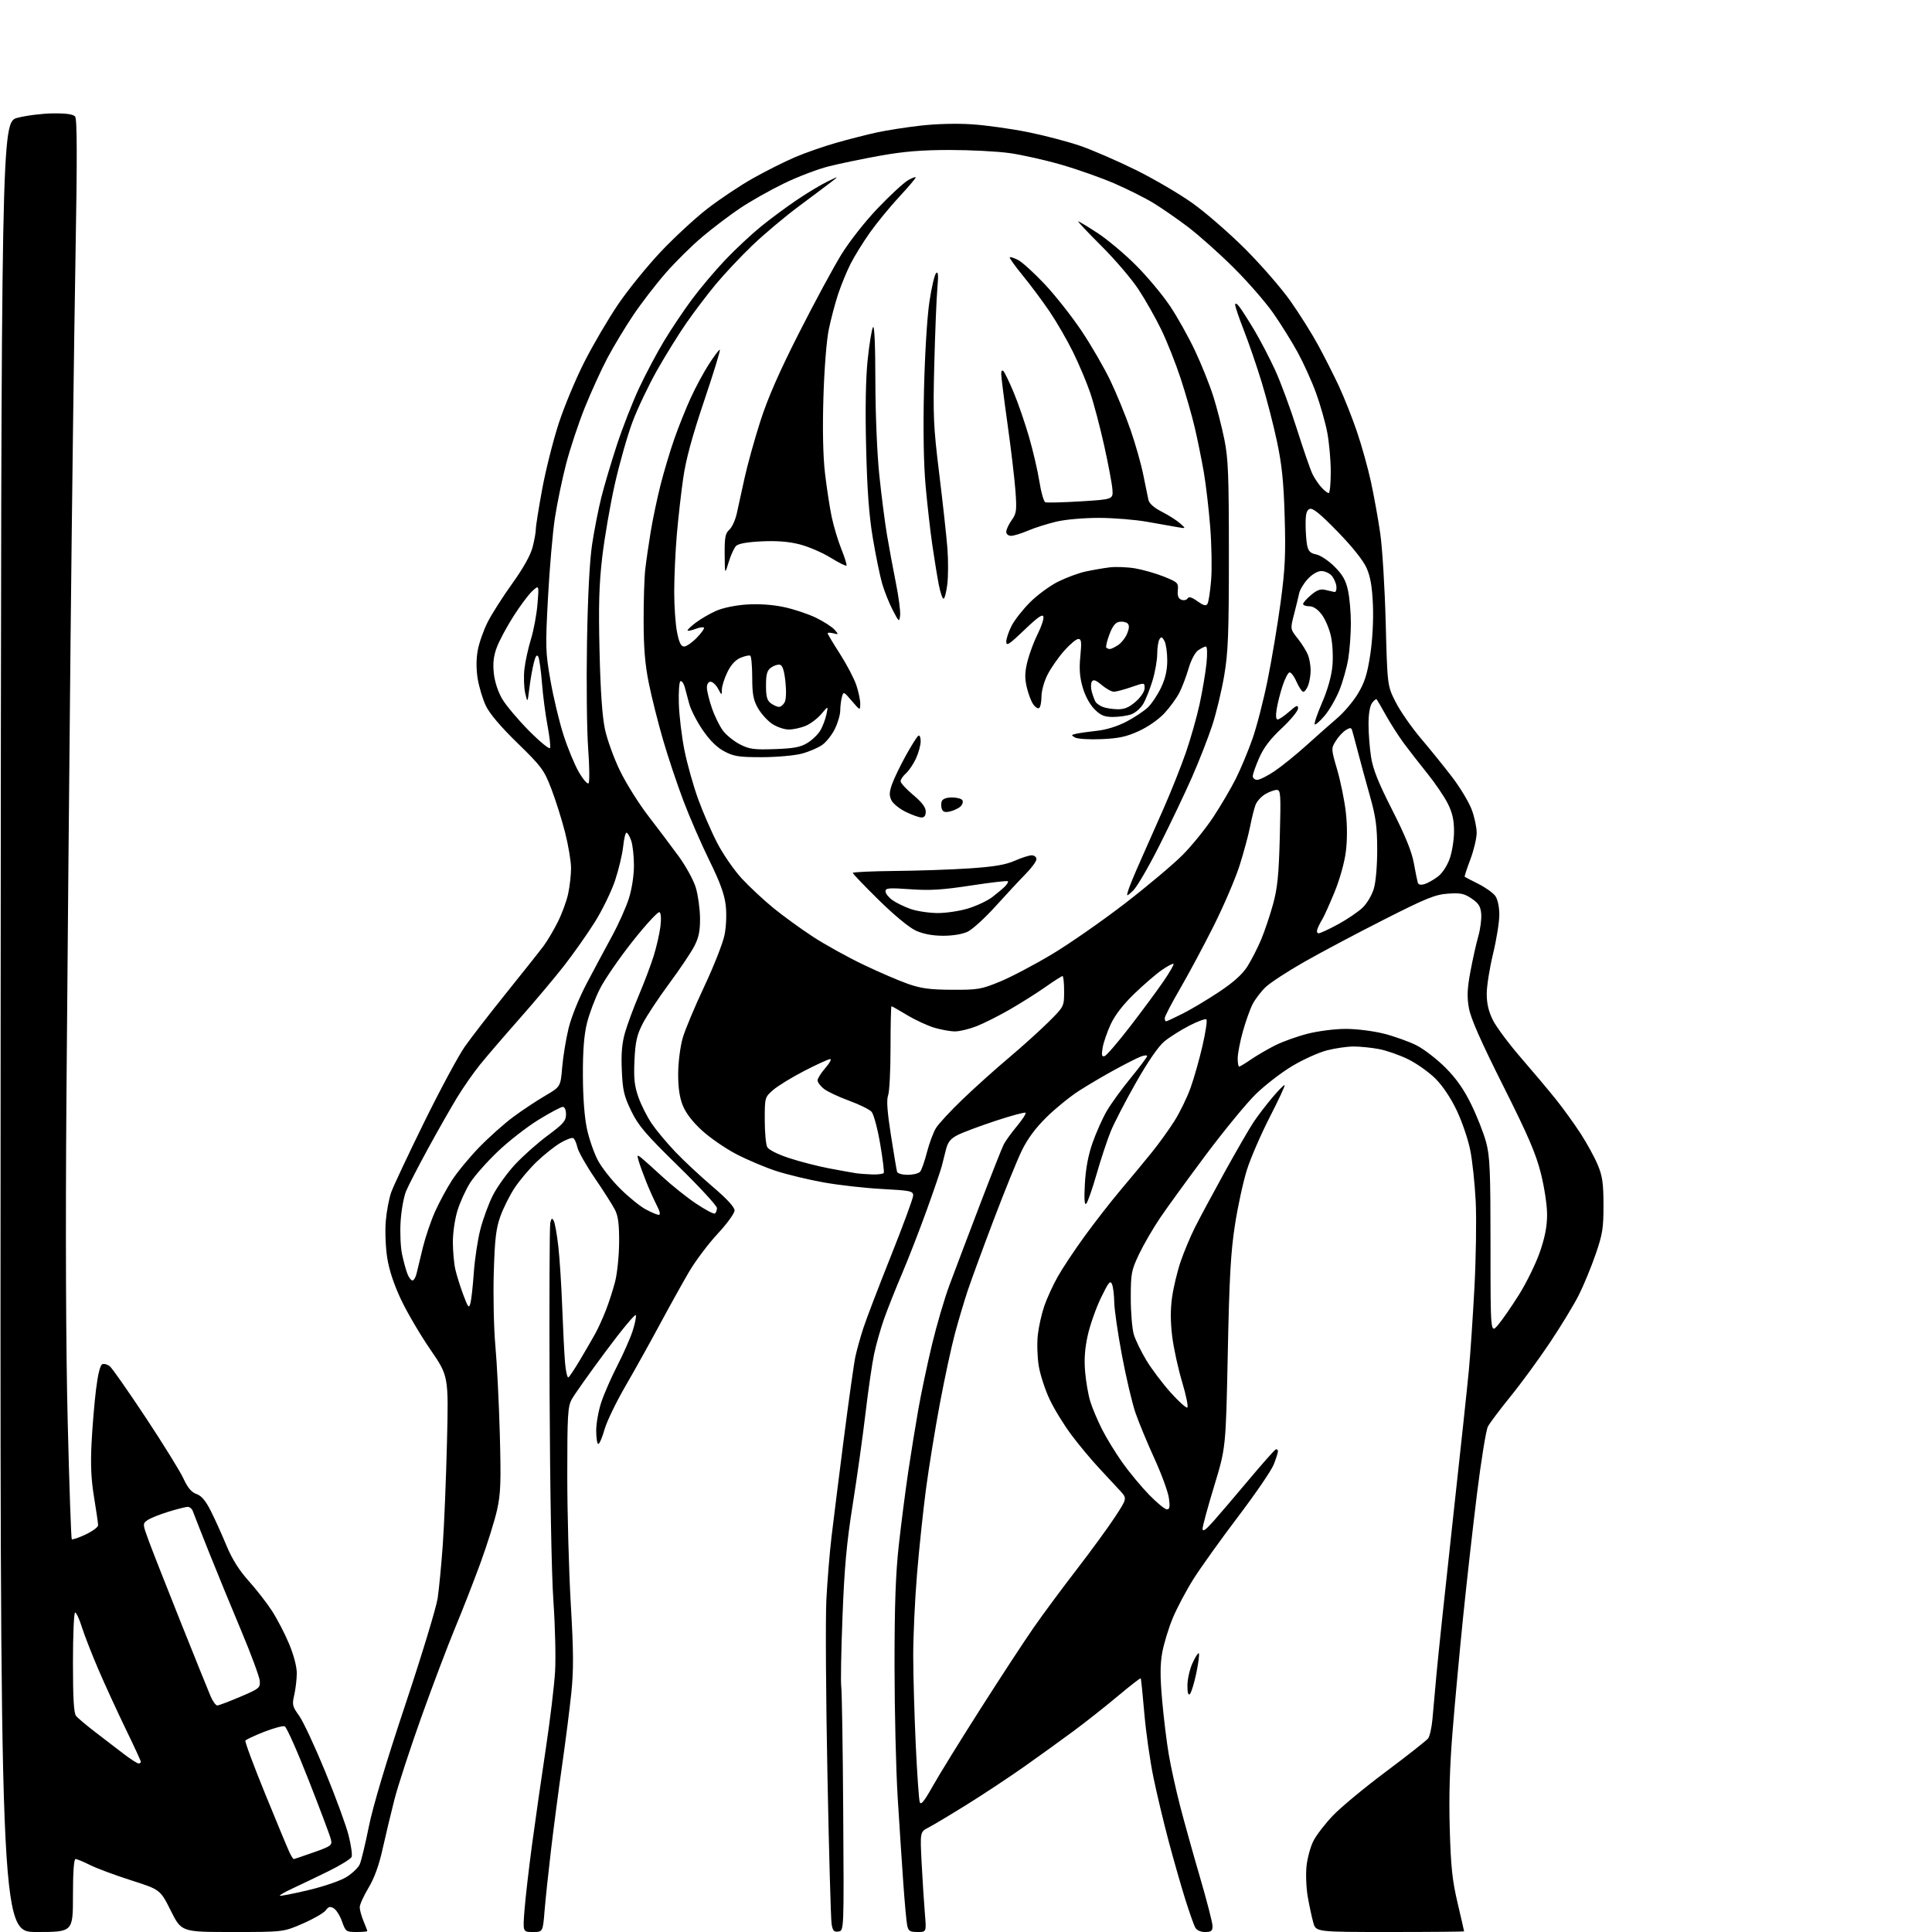 <?xml version="1.0" encoding="UTF-8" standalone="no"?>
<svg 
  version="1.1" 
  xmlns="http://www.w3.org/2000/svg" 
  xmlns:xlink="http://www.w3.org/1999/xlink" 
  xmlns:svg="http://www.w3.org/2000/svg"
  xmlns:rdf="http://www.w3.org/1999/02/22-rdf-syntax-ns#"
  xmlns:cc="http://creativecommons.org/ns#"
  xmlns:dc="http://purl.org/dc/elements/1.1/"
  viewBox="0 0 768 768"
  width="768"
  height="768"
>
<style>svg {background-color: white; }</style>"
<path stroke="none" fill="black" fill-rule="evenodd" d="M14.50,768.00C-0.00,768.00 -0.00,768.00 0.25,408.25C0.50,48.50 0.50,48.50 7.00,46.82C10.58,45.89 16.93,45.11 21.13,45.07C26.33,45.02 29.11,45.42 29.86,46.33C30.67,47.30 30.71,62.63 30.00,102.58C29.47,132.79 28.59,201.38 28.04,255.00C27.50,308.62 26.76,390.07 26.41,436.00C26.01,489.14 26.19,536.20 26.92,565.45C27.54,590.72 28.27,611.60 28.53,611.86C28.79,612.13 31.25,611.29 34.00,610.00C36.75,608.71 39.00,607.06 39.00,606.32C39.00,605.58 38.28,600.60 37.40,595.24C36.23,588.18 35.96,582.27 36.39,573.77C36.71,567.32 37.51,557.71 38.16,552.42C38.93,546.20 39.82,542.62 40.69,542.29C41.42,542.01 42.77,542.39 43.68,543.14C44.59,543.89 51.00,553.05 57.92,563.50C64.84,573.95 71.58,584.84 72.90,587.70C74.61,591.42 76.10,593.19 78.10,593.89C80.10,594.58 81.74,596.54 83.83,600.68C85.44,603.88 88.23,610.04 90.02,614.38C92.25,619.75 95.04,624.19 98.80,628.38C101.82,631.74 106.00,637.10 108.07,640.28C110.14,643.46 113.22,649.39 114.92,653.46C116.78,657.92 117.99,662.58 117.98,665.18C117.96,667.56 117.51,671.41 116.97,673.75C116.07,677.64 116.23,678.34 118.88,681.99C120.47,684.18 125.15,694.19 129.28,704.24C133.41,714.28 137.59,725.68 138.57,729.57C139.55,733.46 140.09,737.31 139.78,738.13C139.47,738.94 135.23,741.56 130.36,743.94C125.49,746.32 119.11,749.38 116.19,750.73C113.26,752.09 111.04,753.37 111.24,753.58C111.45,753.78 116.54,752.79 122.56,751.36C128.73,749.90 135.32,747.64 137.69,746.17C139.99,744.74 142.37,742.48 142.98,741.15C143.59,739.81 145.22,733.05 146.62,726.11C148.22,718.13 153.52,700.40 161.06,677.81C167.61,658.18 173.42,639.06 173.98,635.31C174.53,631.56 175.45,621.98 176.02,614.00C176.58,606.02 177.33,587.69 177.68,573.26C178.32,547.01 178.32,547.01 171.09,536.49C167.11,530.70 161.88,521.80 159.47,516.71C156.59,510.62 154.69,504.90 153.92,499.98C153.28,495.87 153.02,489.33 153.35,485.46C153.67,481.59 154.64,476.43 155.50,473.99C156.36,471.55 162.28,458.97 168.64,446.03C175.01,433.09 182.28,419.57 184.80,416.00C187.31,412.43 194.80,402.75 201.44,394.50C208.07,386.25 214.68,377.93 216.11,376.00C217.55,374.07 220.08,369.80 221.73,366.50C223.39,363.20 225.26,358.12 225.87,355.20C226.49,352.29 227.00,347.73 227.00,345.08C227.00,342.43 225.93,336.04 224.62,330.88C223.30,325.72 220.83,317.89 219.13,313.48C216.26,306.04 215.27,304.71 205.70,295.38C198.94,288.79 194.58,283.64 193.10,280.49C191.86,277.84 190.41,273.01 189.88,269.75C189.27,265.93 189.28,261.94 189.92,258.48C190.46,255.53 192.23,250.51 193.85,247.31C195.46,244.12 199.85,237.23 203.60,232.01C207.96,225.94 210.89,220.72 211.71,217.54C212.42,214.80 213.00,211.57 213.00,210.35C213.00,209.13 214.14,201.97 215.53,194.43C216.92,186.89 219.88,175.15 222.09,168.34C224.31,161.53 228.96,150.39 232.44,143.59C235.91,136.78 241.94,126.54 245.82,120.83C249.71,115.11 257.29,105.78 262.66,100.08C268.04,94.39 276.41,86.65 281.27,82.90C286.14,79.14 294.23,73.74 299.27,70.90C304.30,68.07 311.81,64.29 315.97,62.51C320.12,60.74 327.57,58.14 332.51,56.74C337.46,55.34 344.65,53.50 348.50,52.66C352.35,51.82 360.20,50.59 365.95,49.94C372.20,49.22 380.45,49.01 386.45,49.42C391.98,49.79 401.95,51.18 408.60,52.52C415.26,53.86 424.71,56.34 429.60,58.04C434.50,59.75 444.35,64.03 451.50,67.56C458.65,71.09 468.77,77.02 474.00,80.74C479.23,84.46 488.68,92.67 495.01,99.00C501.34,105.33 509.44,114.65 513.01,119.73C516.58,124.80 521.53,132.67 524.00,137.23C526.48,141.78 530.20,149.13 532.27,153.57C534.33,158.01 537.55,166.12 539.41,171.59C541.27,177.06 543.77,186.03 544.97,191.52C546.16,197.01 547.83,206.22 548.66,212.00C549.50,217.78 550.48,233.77 550.84,247.55C551.50,272.61 551.50,272.61 554.81,279.12C556.62,282.70 561.15,289.20 564.86,293.57C568.57,297.93 574.17,304.88 577.32,309.00C580.46,313.12 583.92,318.88 585.01,321.79C586.11,324.70 587.00,328.85 587.00,331.01C587.00,333.18 585.87,337.96 584.49,341.63C583.10,345.30 582.09,348.41 582.24,348.53C582.38,348.66 584.83,349.93 587.68,351.36C590.53,352.79 593.57,354.97 594.43,356.20C595.37,357.54 596.00,360.54 596.00,363.66C596.00,366.53 594.88,373.51 593.50,379.19C592.13,384.86 591.00,392.00 591.00,395.05C591.00,398.96 591.73,402.07 593.47,405.55C594.83,408.27 599.85,415.00 604.62,420.50C609.39,426.00 615.67,433.47 618.57,437.10C621.47,440.73 625.89,446.86 628.39,450.72C630.88,454.58 633.93,460.15 635.16,463.12C636.99,467.52 637.40,470.42 637.41,479.00C637.43,488.22 637.04,490.62 634.25,498.71C632.50,503.78 629.49,511.04 627.57,514.86C625.65,518.67 620.48,527.18 616.07,533.77C611.67,540.35 604.64,549.96 600.44,555.12C596.25,560.28 592.20,565.67 591.46,567.09C590.72,568.52 588.75,580.67 587.09,594.09C585.43,607.52 582.96,629.52 581.59,643.00C580.22,656.48 578.35,676.73 577.44,688.00C576.28,702.20 575.93,714.19 576.30,727.00C576.73,742.09 577.31,747.53 579.42,756.48C580.84,762.52 582.00,767.58 582.00,767.73C582.00,767.88 568.75,768.00 552.55,768.00C523.09,768.00 523.09,768.00 522.05,764.25C521.47,762.19 520.49,757.62 519.87,754.11C519.25,750.59 519.02,745.07 519.36,741.84C519.70,738.62 520.93,734.09 522.11,731.78C523.29,729.48 526.78,724.93 529.88,721.69C532.97,718.44 542.48,710.57 551.00,704.20C559.52,697.83 567.03,691.91 567.69,691.06C568.34,690.20 569.11,686.80 569.41,683.50C569.71,680.20 570.43,672.10 571.03,665.50C571.62,658.90 574.53,631.45 577.49,604.50C580.46,577.55 583.35,550.55 583.91,544.50C584.48,538.45 585.46,523.83 586.10,512.00C586.73,500.18 586.96,484.73 586.62,477.67C586.27,470.61 585.29,461.39 584.44,457.17C583.60,452.95 581.20,445.90 579.11,441.49C576.76,436.52 573.54,431.70 570.63,428.79C568.05,426.21 563.14,422.73 559.72,421.05C556.30,419.38 551.08,417.56 548.11,417.01C545.15,416.45 540.63,416.00 538.07,416.00C535.51,416.00 530.74,416.69 527.46,417.54C524.18,418.38 517.96,421.19 513.63,423.79C509.30,426.38 502.78,431.43 499.13,435.00C495.48,438.58 486.61,449.38 479.41,459.00C472.22,468.63 464.01,479.91 461.19,484.08C458.36,488.26 454.58,494.78 452.77,498.58C449.72,505.03 449.50,506.21 449.50,516.00C449.50,521.77 450.05,528.32 450.73,530.54C451.41,532.76 453.66,537.38 455.73,540.80C457.80,544.22 462.12,549.94 465.32,553.52C468.53,557.10 471.52,559.80 471.98,559.52C472.43,559.23 471.50,554.67 469.92,549.38C468.33,544.09 466.55,535.95 465.97,531.29C465.26,525.50 465.24,520.53 465.92,515.65C466.48,511.72 468.01,505.35 469.32,501.50C470.64,497.65 473.18,491.57 474.97,488.00C476.76,484.43 482.08,474.52 486.78,466.00C491.49,457.48 496.69,448.48 498.35,446.00C500.01,443.52 503.37,439.13 505.82,436.23C508.28,433.32 510.46,431.13 510.68,431.34C510.89,431.56 508.22,437.31 504.72,444.12C501.23,450.93 497.16,460.32 495.68,465.00C494.20,469.68 492.04,479.57 490.90,487.00C489.23,497.85 488.67,507.87 488.06,538.00C487.29,575.50 487.29,575.50 482.65,590.74C480.09,599.12 478.02,606.77 478.04,607.74C478.07,608.99 479.25,608.20 482.11,605.00C484.33,602.52 490.67,595.10 496.20,588.50C501.73,581.90 506.65,576.35 507.13,576.17C507.61,575.98 508.00,576.31 508.00,576.90C508.00,577.48 507.24,579.88 506.30,582.23C505.37,584.58 498.97,593.92 492.08,603.00C485.20,612.08 477.23,623.22 474.37,627.76C471.51,632.31 467.82,639.28 466.17,643.26C464.52,647.24 462.65,653.38 462.01,656.90C461.15,661.68 461.14,666.49 461.97,675.90C462.58,682.83 463.76,692.51 464.60,697.41C465.43,702.31 467.43,711.39 469.03,717.60C470.63,723.81 474.20,736.63 476.97,746.09C479.74,755.55 482.00,764.35 482.00,765.64C482.00,767.59 481.48,768.00 479.04,768.00C477.17,768.00 475.70,767.31 475.08,766.15C474.53,765.13 472.76,760.06 471.13,754.90C469.51,749.73 466.56,739.42 464.58,732.00C462.60,724.58 459.86,713.10 458.50,706.50C457.14,699.90 455.51,688.42 454.88,681.00C454.25,673.58 453.61,667.35 453.45,667.16C453.29,666.98 449.19,670.16 444.33,674.24C439.47,678.31 431.59,684.54 426.82,688.07C422.04,691.61 413.27,697.94 407.32,702.14C401.37,706.34 391.10,713.14 384.50,717.25C377.90,721.36 370.97,725.50 369.11,726.46C365.72,728.20 365.72,728.20 366.38,740.85C366.75,747.81 367.32,756.76 367.66,760.75C368.28,768.00 368.28,768.00 364.72,768.00C361.64,768.00 361.08,767.63 360.60,765.25C360.30,763.74 359.61,756.20 359.07,748.50C358.52,740.80 357.52,725.50 356.84,714.50C356.16,703.50 355.60,679.88 355.59,662.00C355.59,637.85 356.03,625.52 357.31,614.00C358.26,605.48 359.94,592.42 361.04,585.00C362.15,577.58 363.97,566.33 365.09,560.00C366.21,553.67 368.64,542.20 370.48,534.50C372.33,526.80 375.43,516.23 377.37,511.00C379.31,505.77 384.70,491.54 389.34,479.38C393.99,467.21 398.34,456.18 399.02,454.88C399.69,453.57 402.03,450.34 404.23,447.69C406.42,445.05 407.97,442.64 407.67,442.34C407.37,442.04 402.04,443.48 395.81,445.53C389.59,447.59 382.83,450.11 380.79,451.14C377.95,452.56 376.85,453.88 376.09,456.75C375.55,458.81 374.80,461.79 374.42,463.37C374.04,464.95 371.35,472.82 368.45,480.87C365.55,488.92 361.07,500.45 358.49,506.50C355.91,512.55 352.70,520.65 351.35,524.50C350.01,528.35 348.26,534.51 347.48,538.20C346.69,541.88 345.16,552.46 344.06,561.71C342.97,570.95 340.68,587.29 338.98,598.01C336.56,613.23 335.66,622.98 334.91,642.50C334.37,656.25 334.15,668.85 334.41,670.50C334.67,672.15 335.03,694.65 335.19,720.50C335.50,767.50 335.50,767.50 333.31,767.81C331.51,768.07 331.01,767.52 330.57,764.81C330.27,762.99 329.52,736.30 328.92,705.50C328.31,674.70 328.12,643.42 328.49,636.00C328.87,628.58 329.79,617.33 330.53,611.00C331.28,604.67 333.50,586.97 335.46,571.66C337.43,556.34 339.49,541.72 340.05,539.16C340.61,536.60 342.01,531.58 343.17,528.00C344.33,524.42 349.27,511.52 354.14,499.32C359.01,487.12 363.00,476.28 363.00,475.22C363.00,473.47 361.93,473.25 350.62,472.64C343.82,472.28 333.33,471.10 327.32,470.01C321.32,468.93 312.84,466.89 308.49,465.47C304.14,464.05 297.01,461.03 292.65,458.76C288.28,456.48 282.10,452.21 278.92,449.27C275.09,445.72 272.52,442.31 271.32,439.20C270.08,435.98 269.53,431.97 269.59,426.50C269.63,422.02 270.44,415.86 271.42,412.50C272.39,409.20 276.26,399.98 280.02,392.00C283.78,384.02 287.37,374.87 288.01,371.67C288.70,368.22 288.89,363.38 288.48,359.83C287.98,355.50 286.19,350.60 282.03,342.15C278.87,335.73 274.23,325.08 271.73,318.49C269.22,311.89 265.56,300.95 263.59,294.16C261.61,287.38 259.07,277.27 257.94,271.70C256.42,264.26 255.87,257.70 255.85,246.93C255.83,238.87 256.12,229.63 256.49,226.39C256.86,223.15 257.83,216.45 258.64,211.50C259.45,206.55 261.21,198.16 262.55,192.86C263.89,187.55 266.38,179.23 268.09,174.36C269.80,169.49 272.75,162.13 274.65,158.01C276.54,153.89 279.76,147.93 281.80,144.77C283.83,141.60 285.79,139.01 286.14,139.01C286.49,139.00 283.70,148.11 279.94,159.25C275.16,173.42 272.65,182.65 271.60,190.00C270.76,195.78 269.62,205.90 269.05,212.50C268.48,219.10 268.02,229.26 268.01,235.08C268.00,240.90 268.51,248.22 269.14,251.33C269.97,255.50 270.72,257.00 271.94,257.00C272.86,257.00 275.13,255.43 276.99,253.51C278.84,251.60 280.12,249.79 279.82,249.49C279.52,249.19 278.03,249.42 276.50,250.00C274.97,250.58 273.55,250.88 273.33,250.67C273.12,250.45 274.54,249.06 276.49,247.58C278.44,246.09 282.11,243.95 284.64,242.83C287.37,241.63 292.37,240.59 296.88,240.30C301.74,239.99 307.10,240.36 311.67,241.33C315.61,242.17 321.34,244.08 324.40,245.58C327.47,247.08 330.76,249.21 331.74,250.31C333.44,252.25 333.43,252.30 331.25,251.75C330.01,251.44 329.00,251.44 329.00,251.74C329.00,252.05 331.19,255.72 333.88,259.90C336.56,264.08 339.48,269.65 340.38,272.29C341.27,274.92 341.98,278.29 341.96,279.78C341.92,282.50 341.92,282.50 338.61,278.63C335.36,274.83 335.28,274.80 334.66,277.13C334.31,278.43 334.02,280.82 334.01,282.43C334.01,284.05 333.06,287.31 331.91,289.68C330.77,292.05 328.49,294.94 326.86,296.10C325.23,297.26 321.56,298.83 318.70,299.59C315.84,300.35 308.73,300.98 302.91,300.99C293.74,301.00 291.72,300.69 287.93,298.68C284.98,297.12 282.17,294.35 279.31,290.17C276.98,286.77 274.58,282.07 273.97,279.74C273.36,277.41 272.55,274.38 272.16,273.00C271.77,271.62 271.03,270.62 270.52,270.76C270.00,270.90 269.70,274.93 269.85,279.76C270.00,284.57 271.01,292.89 272.08,298.26C273.16,303.62 275.59,312.31 277.49,317.55C279.39,322.80 282.84,330.74 285.16,335.19C287.48,339.65 291.85,345.97 294.88,349.24C297.92,352.52 303.57,357.79 307.45,360.96C311.33,364.13 318.43,369.28 323.23,372.41C328.03,375.54 337.03,380.52 343.23,383.48C349.43,386.45 357.43,389.89 361.00,391.13C366.17,392.94 369.75,393.41 378.50,393.45C388.71,393.50 390.07,393.26 397.50,390.21C401.90,388.40 411.22,383.49 418.20,379.31C425.19,375.12 438.24,366.03 447.20,359.12C456.17,352.20 466.49,343.52 470.15,339.82C473.82,336.12 479.28,329.36 482.30,324.80C485.31,320.23 489.35,313.35 491.28,309.50C493.20,305.65 496.16,298.57 497.85,293.76C499.55,288.95 502.29,278.34 503.93,270.17C505.58,262.00 507.89,248.16 509.07,239.41C510.84,226.24 511.12,220.40 510.68,205.50C510.28,191.56 509.58,184.79 507.62,175.50C506.22,168.90 503.47,158.24 501.50,151.82C499.53,145.39 496.36,136.17 494.46,131.33C492.56,126.48 491.00,121.89 491.00,121.12C491.00,120.30 491.74,120.71 492.80,122.12C493.79,123.43 496.47,127.65 498.76,131.50C501.04,135.35 504.70,142.37 506.88,147.11C509.06,151.84 512.97,162.42 515.56,170.61C518.15,178.80 520.93,186.85 521.75,188.50C522.57,190.15 524.16,192.51 525.29,193.75C526.42,194.99 527.72,196.00 528.17,196.00C528.63,196.00 529.00,192.21 529.00,187.59C529.00,182.96 528.36,175.87 527.59,171.84C526.81,167.80 524.80,160.74 523.12,156.14C521.44,151.54 518.18,144.34 515.89,140.14C513.60,135.94 509.22,128.90 506.15,124.50C503.08,120.10 495.92,111.89 490.23,106.25C484.54,100.61 476.42,93.38 472.19,90.18C467.96,86.98 461.80,82.72 458.50,80.71C455.20,78.69 448.23,75.20 443.00,72.93C437.77,70.67 428.25,67.31 421.84,65.46C415.43,63.61 406.20,61.54 401.34,60.86C396.48,60.17 385.75,59.62 377.50,59.62C366.37,59.63 359.28,60.21 350.00,61.87C343.12,63.10 333.90,65.01 329.50,66.11C325.10,67.20 317.00,70.30 311.50,72.98C306.00,75.66 298.18,80.08 294.13,82.81C290.08,85.53 283.37,90.61 279.23,94.10C275.08,97.58 268.50,104.09 264.60,108.56C260.69,113.03 254.89,120.57 251.71,125.31C248.52,130.06 243.93,137.67 241.51,142.22C239.09,146.77 235.03,155.68 232.48,162.00C229.94,168.32 226.57,178.46 225.01,184.52C223.44,190.58 221.44,200.25 220.56,206.02C219.69,211.78 218.46,225.95 217.84,237.50C216.78,257.27 216.83,259.20 218.82,270.50C219.97,277.10 222.28,286.77 223.95,292.00C225.61,297.23 228.37,303.91 230.07,306.86C231.78,309.81 233.53,311.84 233.96,311.36C234.40,310.89 234.33,304.65 233.80,297.50C233.28,290.35 233.07,271.45 233.34,255.50C233.66,236.75 234.38,222.89 235.39,216.28C236.24,210.66 237.88,202.33 239.02,197.78C240.15,193.23 242.93,183.88 245.18,177.00C247.43,170.12 251.42,159.90 254.05,154.27C256.69,148.64 261.16,140.19 264.00,135.50C266.84,130.80 271.81,123.38 275.05,119.01C278.29,114.64 284.22,107.62 288.22,103.40C292.22,99.18 298.65,93.17 302.50,90.04C306.35,86.91 312.88,82.08 317.00,79.32C321.12,76.55 326.52,73.31 329.00,72.13C333.50,69.96 333.50,69.96 330.57,72.23C328.96,73.48 323.11,77.87 317.57,81.99C312.03,86.11 303.73,93.08 299.13,97.49C294.53,101.89 287.96,108.88 284.54,113.00C281.12,117.12 275.83,124.10 272.78,128.50C269.73,132.90 264.50,141.34 261.16,147.25C257.82,153.17 253.43,162.39 251.42,167.75C249.41,173.11 246.25,184.25 244.39,192.50C242.54,200.75 240.29,213.80 239.39,221.50C238.13,232.36 237.89,240.77 238.33,259.00C238.71,274.96 239.41,284.91 240.50,290.00C241.39,294.12 244.09,301.55 246.51,306.50C248.92,311.45 253.95,319.47 257.69,324.33C261.44,329.19 266.86,336.39 269.74,340.33C272.63,344.28 275.71,349.90 276.59,352.83C277.47,355.76 278.22,361.16 278.27,364.83C278.33,369.92 277.81,372.56 276.06,376.00C274.80,378.48 270.27,385.23 266.00,391.00C261.73,396.77 256.97,403.98 255.43,407.00C253.15,411.49 252.56,414.15 252.21,421.50C251.88,428.71 252.19,431.63 253.79,436.17C254.89,439.29 257.27,444.01 259.09,446.67C260.90,449.33 265.11,454.37 268.44,457.87C271.77,461.38 278.44,467.59 283.25,471.69C288.95,476.54 292.00,479.85 292.00,481.17C292.00,482.31 289.00,486.44 285.25,490.47C281.54,494.46 276.42,501.28 273.88,505.61C271.34,509.95 266.11,519.35 262.27,526.50C258.43,533.65 252.29,544.67 248.62,551.00C244.94,557.33 241.20,565.09 240.30,568.25C239.41,571.41 238.30,574.00 237.84,574.00C237.38,574.00 237.00,571.61 237.00,568.69C237.00,565.78 237.93,560.63 239.07,557.27C240.20,553.90 243.06,547.40 245.41,542.83C247.76,538.25 250.47,532.14 251.42,529.25C252.38,526.36 252.98,523.45 252.76,522.79C252.54,522.13 247.13,528.64 240.73,537.26C234.33,545.87 228.29,554.40 227.30,556.21C225.69,559.15 225.50,562.40 225.50,586.50C225.50,601.35 226.13,624.31 226.89,637.52C228.01,656.69 228.05,663.87 227.10,673.02C226.45,679.34 224.82,692.15 223.48,701.50C222.14,710.85 220.16,725.92 219.08,735.00C218.01,744.08 216.82,755.21 216.46,759.75C215.79,768.00 215.79,768.00 211.81,768.00C207.82,768.00 207.82,768.00 208.50,759.25C208.87,754.44 210.24,742.62 211.53,733.00C212.83,723.38 215.28,706.27 216.98,695.00C218.68,683.73 220.33,670.00 220.65,664.50C220.98,659.00 220.68,646.40 219.99,636.50C219.24,625.71 218.63,592.45 218.47,553.50C218.33,517.75 218.45,487.43 218.74,486.12C219.17,484.24 219.45,484.06 220.11,485.24C220.57,486.06 221.39,490.64 221.94,495.43C222.48,500.22 223.18,511.19 223.50,519.82C223.82,528.44 224.32,538.32 224.62,541.76C224.92,545.20 225.52,547.80 225.96,547.53C226.39,547.26 228.56,543.99 230.76,540.27C232.97,536.55 235.64,531.92 236.70,530.00C237.76,528.08 239.60,524.02 240.79,521.00C241.98,517.98 243.66,512.80 244.51,509.50C245.36,506.20 246.08,499.16 246.11,493.86C246.15,486.60 245.74,483.39 244.43,480.86C243.48,479.01 239.89,473.37 236.45,468.32C233.01,463.28 229.89,457.77 229.52,456.09C229.15,454.40 228.42,452.76 227.89,452.43C227.37,452.11 225.04,452.97 222.72,454.35C220.40,455.73 216.17,459.10 213.32,461.84C210.47,464.58 206.54,469.23 204.60,472.16C202.65,475.10 200.09,480.20 198.91,483.50C197.16,488.40 196.68,492.52 196.28,506.00C196.01,515.08 196.30,528.12 196.92,535.00C197.55,541.88 198.34,557.64 198.68,570.03C199.20,589.19 199.04,593.72 197.59,600.23C196.65,604.45 193.70,613.88 191.03,621.20C188.36,628.51 183.83,640.12 180.96,646.99C178.10,653.87 172.05,669.84 167.52,682.49C163.00,695.15 158.15,710.00 156.75,715.50C155.35,721.00 153.24,729.84 152.06,735.13C150.63,741.55 148.76,746.68 146.45,750.50C144.55,753.66 143.00,757.10 143.00,758.15C143.00,759.20 143.67,761.68 144.50,763.65C145.32,765.63 146.00,767.41 146.00,767.62C146.00,767.83 144.07,768.00 141.72,768.00C137.60,768.00 137.38,767.84 135.97,763.84C135.16,761.56 133.69,759.19 132.69,758.59C131.25,757.72 130.59,757.89 129.47,759.40C128.69,760.45 124.59,762.81 120.36,764.65C112.67,768.00 112.67,768.00 92.40,768.00C72.14,768.00 72.14,768.00 67.92,759.58C63.71,751.16 63.71,751.16 52.11,747.45C45.72,745.41 38.38,742.68 35.78,741.37C33.19,740.07 30.60,739.00 30.03,739.00C29.37,739.00 29.00,744.19 29.00,753.50C29.00,768.00 29.00,768.00 14.50,768.00zM116.75,739.00C116.99,739.00 120.55,737.81 124.66,736.35C131.77,733.82 132.11,733.56 131.51,731.10C131.17,729.67 127.20,719.11 122.69,707.63C118.19,696.14 113.91,686.52 113.18,686.24C112.46,685.96 108.75,686.96 104.94,688.45C101.13,689.95 97.80,691.51 97.55,691.93C97.29,692.34 100.83,701.87 105.41,713.09C109.99,724.32 114.32,734.74 115.03,736.25C115.74,737.76 116.52,739.00 116.75,739.00zM370.89,709.84C373.47,705.25 382.04,691.38 389.94,679.00C397.83,666.62 407.24,652.25 410.86,647.05C414.47,641.85 422.13,631.50 427.88,624.05C433.63,616.60 440.52,607.16 443.19,603.08C448.05,595.66 448.05,595.66 445.28,592.62C443.75,590.95 440.04,586.95 437.02,583.73C434.01,580.52 429.10,574.65 426.12,570.69C423.13,566.74 419.17,560.32 417.32,556.43C415.46,552.54 413.48,546.46 412.91,542.93C412.34,539.39 412.18,533.83 412.56,530.56C412.93,527.29 414.09,522.16 415.12,519.16C416.15,516.16 418.53,510.96 420.41,507.60C422.29,504.25 427.09,497.00 431.09,491.50C435.08,486.00 441.53,477.72 445.42,473.10C449.32,468.49 454.85,461.81 457.72,458.26C460.60,454.71 464.70,449.02 466.84,445.63C468.99,442.24 471.87,436.32 473.25,432.48C474.63,428.64 476.77,421.10 478.01,415.71C479.25,410.33 479.95,405.62 479.57,405.24C479.19,404.85 476.09,405.99 472.69,407.75C469.28,409.52 464.84,412.33 462.82,414.00C460.51,415.90 456.31,422.01 451.57,430.35C447.40,437.68 442.87,446.44 441.50,449.82C440.12,453.20 437.61,460.81 435.91,466.73C434.21,472.65 432.36,477.95 431.79,478.50C431.09,479.18 430.92,476.65 431.26,470.50C431.60,464.45 432.61,459.10 434.34,454.19C435.76,450.18 438.27,444.55 439.93,441.69C441.58,438.84 445.87,432.91 449.47,428.52C453.06,424.14 456.00,420.21 456.00,419.80C456.00,419.39 454.87,419.48 453.49,420.00C452.11,420.53 447.50,422.85 443.24,425.18C438.98,427.50 432.57,431.27 429.00,433.56C425.43,435.84 419.57,440.59 416.00,444.11C411.57,448.48 408.43,452.73 406.12,457.50C404.26,461.35 399.24,473.73 394.97,485.00C390.69,496.27 386.07,508.88 384.69,513.00C383.32,517.12 381.04,524.77 379.63,530.00C378.22,535.23 375.51,547.83 373.60,558.00C371.69,568.17 369.21,583.48 368.08,592.00C366.96,600.52 365.35,615.74 364.52,625.81C363.68,635.88 363.01,650.51 363.02,658.31C363.03,666.11 363.49,681.94 364.02,693.47C364.56,705.00 365.27,715.28 365.60,716.31C366.05,717.73 367.31,716.20 370.89,709.84zM55.08,701.00C55.58,701.00 56.00,700.71 56.00,700.36C56.00,700.01 53.25,694.04 49.88,687.11C46.52,680.17 41.65,669.55 39.05,663.50C36.46,657.45 33.52,649.91 32.53,646.75C31.54,643.59 30.34,641.00 29.86,641.00C29.39,641.00 29.00,649.91 29.00,660.81C29.00,675.18 29.34,681.03 30.25,682.13C30.94,682.96 34.42,685.89 38.00,688.64C41.58,691.39 46.67,695.29 49.33,697.32C51.98,699.34 54.57,701.00 55.08,701.00zM86.40,677.95C87.01,677.92 91.10,676.37 95.50,674.50C103.07,671.28 103.49,670.95 103.26,668.17C103.13,666.55 99.83,657.64 95.94,648.36C92.04,639.09 86.25,624.98 83.06,617.00C79.88,609.02 77.00,601.71 76.67,600.75C76.34,599.79 75.42,599.00 74.64,599.00C73.85,599.00 70.34,599.89 66.84,600.97C63.34,602.05 59.61,603.56 58.56,604.33C56.69,605.70 56.70,605.86 58.98,612.11C60.26,615.63 65.99,630.20 71.70,644.50C77.42,658.80 82.82,672.19 83.70,674.25C84.58,676.31 85.80,677.98 86.40,677.95zM473.02,673.38C472.33,674.07 472.01,672.96 472.02,669.95C472.03,667.50 472.94,663.52 474.04,661.10C475.14,658.68 476.27,656.94 476.56,657.22C476.84,657.51 476.39,661.04 475.56,665.06C474.72,669.08 473.57,672.83 473.02,673.38zM463.85,600.00C464.96,600.00 465.14,599.01 464.66,595.52C464.32,593.06 461.72,585.97 458.89,579.77C456.05,573.57 452.65,565.35 451.33,561.50C450.02,557.65 447.60,547.37 445.97,538.66C444.34,529.94 442.97,520.49 442.93,517.66C442.89,514.82 442.49,511.60 442.05,510.50C441.36,508.82 440.65,509.70 437.65,515.90C435.68,519.97 433.32,526.67 432.40,530.80C431.23,536.08 430.92,540.41 431.36,545.40C431.70,549.31 432.62,554.56 433.40,557.09C434.17,559.61 436.25,564.56 438.03,568.09C439.80,571.61 443.50,577.65 446.24,581.50C448.99,585.35 453.76,591.09 456.84,594.25C459.92,597.41 463.08,600.00 463.85,600.00zM595.50,526.68C597.15,524.75 600.91,519.31 603.86,514.60C606.81,509.88 610.52,502.31 612.10,497.76C614.13,491.92 614.98,487.56 614.99,482.88C614.99,479.09 613.93,472.03 612.51,466.38C610.53,458.53 607.44,451.36 597.47,431.50C588.63,413.87 584.62,404.80 583.91,400.72C583.11,396.21 583.24,393.04 584.51,386.22C585.40,381.43 586.80,375.15 587.62,372.28C588.45,369.41 588.98,365.37 588.81,363.31C588.56,360.32 587.79,359.09 585.00,357.19C582.05,355.19 580.57,354.89 575.59,355.24C570.50,355.59 566.96,357.03 550.10,365.58C539.33,371.03 525.12,378.58 518.51,382.34C511.91,386.10 505.00,390.60 503.16,392.34C501.33,394.08 498.98,397.14 497.94,399.15C496.91,401.15 495.15,406.09 494.03,410.13C492.91,414.16 492.00,418.93 492.00,420.73C492.00,422.53 492.26,424.00 492.57,424.00C492.88,424.00 495.02,422.71 497.32,421.13C499.62,419.56 503.91,417.05 506.85,415.57C509.79,414.08 515.60,412.00 519.76,410.93C524.01,409.85 530.68,409.00 535.00,409.00C539.32,409.00 545.99,409.85 550.24,410.93C554.40,412.00 560.20,414.08 563.13,415.56C566.05,417.05 571.19,421.01 574.56,424.38C578.87,428.70 581.89,432.99 584.83,439.00C587.12,443.68 589.78,450.43 590.74,454.00C592.26,459.61 592.50,465.26 592.50,495.34C592.50,530.19 592.50,530.19 595.50,526.68zM187.01,518.00C187.38,516.62 187.98,511.16 188.35,505.86C188.72,500.56 189.89,492.85 190.94,488.72C192.00,484.59 194.23,478.51 195.90,475.20C197.57,471.89 201.53,466.38 204.69,462.96C207.86,459.54 213.73,454.32 217.73,451.37C223.94,446.77 225.00,445.55 225.00,442.99C225.00,441.21 224.48,440.00 223.71,440.00C223.00,440.00 218.64,442.32 214.03,445.16C209.41,448.00 202.14,453.67 197.87,457.75C193.59,461.83 188.68,467.38 186.94,470.09C185.21,472.79 182.94,477.74 181.89,481.09C180.81,484.56 180.01,490.04 180.02,493.84C180.04,497.50 180.48,502.39 181.02,504.69C181.55,506.99 182.96,511.49 184.16,514.69C186.11,519.88 186.42,520.23 187.01,518.00zM163.96,509.00C164.51,509.00 165.24,507.76 165.59,506.25C165.93,504.74 167.06,500.06 168.10,495.86C169.14,491.65 171.31,485.27 172.93,481.66C174.54,478.06 177.53,472.50 179.58,469.31C181.62,466.11 186.49,460.20 190.39,456.16C194.30,452.13 200.43,446.66 204.00,444.02C207.57,441.37 213.27,437.59 216.66,435.61C222.83,432.00 222.83,432.00 223.48,424.25C223.84,419.99 224.98,413.02 226.02,408.76C227.12,404.21 230.14,396.78 233.31,390.76C236.28,385.12 240.80,376.68 243.35,372.00C245.89,367.32 248.88,360.64 249.99,357.14C251.18,353.39 252.00,348.03 252.00,344.04C252.00,340.33 251.51,335.88 250.90,334.15C250.30,332.42 249.46,331.00 249.04,331.00C248.62,331.00 248.02,333.49 247.71,336.54C247.39,339.59 245.95,345.65 244.50,350.00C243.05,354.35 239.42,361.80 236.44,366.55C233.45,371.31 227.97,379.09 224.26,383.85C220.55,388.61 212.55,398.12 206.47,405.00C200.39,411.88 193.33,420.10 190.77,423.27C188.21,426.44 184.13,432.29 181.71,436.27C179.28,440.25 174.10,449.35 170.19,456.50C166.29,463.65 162.34,471.30 161.42,473.50C160.51,475.70 159.53,481.12 159.25,485.54C158.97,489.96 159.23,495.83 159.82,498.58C160.41,501.33 161.35,504.79 161.92,506.29C162.49,507.78 163.40,509.00 163.96,509.00zM261.77,482.91C262.66,482.97 262.43,481.81 261.03,479.05C259.92,476.88 258.06,472.71 256.89,469.80C255.73,466.88 254.39,463.22 253.93,461.67C253.17,459.10 253.25,458.95 254.80,460.14C255.73,460.87 259.53,464.27 263.24,467.70C266.94,471.13 272.98,475.96 276.66,478.42C280.33,480.89 283.71,482.68 284.17,482.39C284.63,482.11 285.00,481.14 285.00,480.23C285.00,479.32 278.08,471.81 269.62,463.54C256.57,450.77 253.74,447.46 250.91,441.60C248.05,435.67 247.52,433.41 247.18,425.50C246.88,418.79 247.24,414.69 248.48,410.39C249.42,407.15 251.90,400.45 254.00,395.50C256.10,390.55 258.73,383.57 259.85,380.00C260.96,376.43 262.16,371.19 262.52,368.36C262.90,365.29 262.76,362.97 262.16,362.60C261.61,362.26 256.82,367.44 251.52,374.12C246.23,380.80 240.33,389.36 238.43,393.14C236.53,396.92 234.22,403.05 233.31,406.76C232.16,411.47 231.67,417.71 231.71,427.50C231.74,436.32 232.34,444.19 233.33,448.78C234.19,452.78 236.15,458.40 237.68,461.28C239.21,464.15 243.19,469.20 246.52,472.50C249.85,475.80 254.36,479.47 256.54,480.66C258.72,481.85 261.07,482.86 261.77,482.91zM346.69,466.86C349.00,466.94 351.07,466.66 351.31,466.25C351.54,465.84 350.89,460.58 349.86,454.58C348.83,448.54 347.30,442.89 346.45,441.94C345.60,441.00 341.55,439.01 337.46,437.52C333.37,436.03 328.89,433.92 327.51,432.83C326.13,431.74 325.00,430.23 325.00,429.46C325.00,428.70 326.40,426.48 328.10,424.53C329.81,422.59 330.67,421.00 330.01,421.00C329.36,421.00 324.72,423.12 319.71,425.70C314.71,428.29 309.12,431.71 307.30,433.31C304.03,436.18 304.00,436.28 304.00,445.17C304.00,450.10 304.45,454.96 304.99,455.98C305.58,457.08 309.14,458.86 313.74,460.37C318.01,461.77 325.10,463.59 329.50,464.43C333.90,465.26 338.62,466.11 340.00,466.33C341.38,466.55 344.39,466.79 346.69,466.86zM360.85,467.00C363.00,467.00 365.22,466.44 365.79,465.75C366.36,465.06 367.57,461.57 368.49,458.00C369.41,454.43 371.02,450.11 372.07,448.41C373.11,446.71 377.91,441.53 382.74,436.91C387.56,432.28 395.78,424.90 401.00,420.51C406.23,416.11 413.31,409.72 416.75,406.31C423.00,400.10 423.00,400.10 423.00,394.05C423.00,390.72 422.72,388.00 422.38,388.00C422.03,388.00 419.00,389.94 415.63,392.31C412.26,394.68 405.90,398.70 401.50,401.24C397.10,403.78 391.12,406.79 388.21,407.93C385.31,409.07 381.45,410.00 379.64,410.00C377.84,410.00 374.14,409.34 371.43,408.54C368.72,407.73 363.86,405.48 360.63,403.54C357.40,401.59 354.59,400.00 354.38,400.00C354.17,400.00 354.00,407.40 354.00,416.43C354.00,425.47 353.57,434.01 353.04,435.40C352.36,437.19 352.68,441.81 354.15,451.22C355.29,458.52 356.39,465.06 356.58,465.75C356.79,466.48 358.58,467.00 360.85,467.00zM439.10,419.82C439.87,419.58 444.47,414.23 449.31,407.94C454.16,401.65 460.11,393.60 462.53,390.05C464.96,386.51 466.74,383.40 466.49,383.16C466.24,382.91 464.15,384.01 461.84,385.60C459.54,387.20 454.59,391.46 450.84,395.09C446.36,399.43 443.16,403.60 441.46,407.30C440.04,410.40 438.62,414.58 438.29,416.60C437.82,419.47 438.00,420.17 439.10,419.82zM463.53,406.00C463.82,406.00 466.80,404.61 470.16,402.92C473.51,401.23 480.02,397.34 484.62,394.28C490.39,390.44 493.88,387.29 495.90,384.11C497.50,381.57 499.96,376.76 501.35,373.42C502.75,370.07 504.87,363.77 506.06,359.42C507.81,353.06 508.34,347.80 508.74,332.75C509.20,315.51 509.10,314.00 507.52,314.00C506.58,314.00 504.52,314.76 502.95,315.69C501.37,316.62 499.64,318.53 499.10,319.94C498.56,321.35 497.59,325.20 496.95,328.50C496.31,331.80 494.43,338.77 492.77,344.00C491.11,349.23 486.48,360.02 482.49,368.00C478.49,375.98 472.47,387.22 469.11,393.00C465.75,398.77 463.00,404.05 463.00,404.75C463.00,405.44 463.24,406.00 463.53,406.00zM374.85,371.98C370.67,371.96 366.99,371.27 364.08,369.95C361.45,368.76 355.45,363.80 349.33,357.78C343.65,352.19 339.00,347.34 339.00,347.00C339.00,346.66 346.54,346.31 355.75,346.22C364.96,346.14 378.35,345.67 385.51,345.19C395.21,344.53 399.76,343.76 403.39,342.15C406.06,340.97 409.10,340.00 410.13,340.00C411.16,340.00 412.00,340.69 412.00,341.54C412.00,342.38 410.09,345.01 407.75,347.37C405.41,349.74 400.04,355.51 395.81,360.19C391.59,364.88 386.57,369.45 384.66,370.36C382.56,371.36 378.71,371.99 374.85,371.98zM524.20,371.00C524.82,371.00 528.30,369.38 531.92,367.41C535.54,365.44 539.92,362.47 541.65,360.81C543.43,359.11 545.38,355.79 546.15,353.15C546.94,350.44 547.48,343.91 547.46,337.50C547.43,328.54 546.89,324.64 544.59,316.50C543.04,311.00 540.89,303.12 539.82,299.00C538.75,294.88 537.69,290.93 537.46,290.23C537.12,289.20 536.65,289.20 534.97,290.23C533.82,290.93 532.04,292.86 531.00,294.53C529.12,297.54 529.13,297.65 531.57,306.03C532.92,310.69 534.46,318.25 534.98,322.83C535.58,328.06 535.58,333.94 534.99,338.58C534.44,342.92 532.56,349.62 530.45,354.75C528.47,359.56 526.29,364.40 525.60,365.50C524.91,366.60 524.06,368.29 523.71,369.25C523.33,370.27 523.54,371.00 524.20,371.00zM372.66,362.95C376.05,362.98 381.58,362.14 384.94,361.10C388.31,360.05 392.58,358.03 394.44,356.61C396.30,355.19 398.56,353.29 399.46,352.40C400.36,351.50 400.89,350.55 400.63,350.30C400.37,350.04 393.76,350.81 385.93,352.01C374.64,353.74 369.65,354.05 361.84,353.49C353.34,352.88 352.00,352.99 352.00,354.32C352.00,355.17 353.24,356.74 354.75,357.81C356.26,358.89 359.52,360.47 362.00,361.34C364.48,362.20 369.27,362.93 372.66,362.95zM450.43,354.03C447.75,356.50 447.75,356.50 448.47,354.00C448.87,352.62 451.00,347.45 453.21,342.50C455.41,337.55 459.61,328.08 462.52,321.45C465.44,314.83 469.40,304.89 471.33,299.36C473.25,293.84 475.74,285.08 476.86,279.91C477.98,274.73 479.21,267.46 479.59,263.75C479.99,259.83 479.89,257.00 479.36,257.00C478.86,257.00 477.48,257.68 476.29,258.51C475.04,259.39 473.44,262.40 472.48,265.73C471.56,268.87 469.93,273.19 468.84,275.32C467.75,277.45 465.09,281.12 462.93,283.46C460.63,285.96 456.40,288.92 452.75,290.59C447.78,292.86 444.72,293.53 437.83,293.82C433.05,294.03 428.35,293.74 427.35,293.17C425.69,292.25 425.75,292.11 428.01,291.63C429.38,291.34 433.11,290.82 436.30,290.47C439.77,290.10 444.38,288.65 447.80,286.85C450.93,285.21 454.75,282.67 456.28,281.22C457.81,279.76 460.17,276.22 461.53,273.35C463.25,269.72 464.00,266.41 464.00,262.50C464.00,259.40 463.50,255.94 462.89,254.80C462.00,253.14 461.61,253.00 460.91,254.11C460.43,254.88 460.02,257.52 460.01,260.00C460.00,262.48 459.15,267.26 458.12,270.63C457.10,274.00 455.43,278.15 454.43,279.85C453.42,281.55 451.27,283.41 449.65,283.97C448.03,284.54 444.78,285.00 442.43,285.00C438.99,285.00 437.55,284.40 435.08,281.93C433.24,280.09 431.37,276.64 430.39,273.28C429.20,269.19 428.95,265.88 429.45,260.85C430.01,255.17 429.87,254.00 428.65,254.00C427.83,254.00 425.28,256.14 422.98,258.75C420.68,261.36 417.71,265.62 416.40,268.22C415.06,270.84 414.00,274.69 414.00,276.91C414.00,279.09 413.57,281.15 413.04,281.47C412.52,281.80 411.42,281.04 410.60,279.78C409.78,278.53 408.65,275.42 408.08,272.87C407.29,269.32 407.39,266.93 408.51,262.60C409.32,259.50 411.14,254.69 412.55,251.90C413.96,249.12 414.96,246.09 414.77,245.17C414.51,243.93 412.56,245.28 407.21,250.41C401.20,256.18 400.00,256.96 400.00,255.12C400.00,253.91 400.95,251.06 402.11,248.79C403.27,246.51 406.57,242.30 409.45,239.42C412.33,236.54 417.34,232.86 420.59,231.23C423.84,229.61 428.75,227.79 431.50,227.20C434.25,226.60 438.52,225.86 441.00,225.55C443.48,225.24 448.04,225.41 451.14,225.92C454.24,226.44 459.41,227.91 462.64,229.20C468.17,231.42 468.48,231.72 468.20,234.65C467.99,236.84 468.41,237.94 469.62,238.41C470.57,238.77 471.67,238.54 472.07,237.89C472.59,237.05 473.71,237.37 476.00,239.00C478.46,240.75 479.39,240.99 480.00,240.01C480.43,239.30 481.08,235.08 481.44,230.61C481.81,226.15 481.64,216.65 481.08,209.50C480.52,202.35 479.36,192.45 478.50,187.50C477.63,182.55 476.04,174.68 474.94,170.00C473.85,165.32 471.33,156.55 469.35,150.50C467.36,144.45 463.88,135.68 461.61,131.00C459.34,126.33 455.26,119.12 452.54,115.00C449.82,110.88 443.19,103.11 437.80,97.75C432.41,92.39 428.28,88.00 428.62,88.00C428.95,88.00 432.44,90.11 436.37,92.68C440.29,95.26 447.13,101.00 451.56,105.45C456.00,109.89 462.03,117.10 464.97,121.46C467.91,125.82 472.45,133.91 475.05,139.44C477.65,144.97 480.93,153.16 482.33,157.63C483.74,162.10 485.70,169.75 486.69,174.63C488.24,182.24 488.50,188.77 488.50,220.50C488.50,251.81 488.22,259.18 486.66,268.44C485.65,274.46 483.50,283.41 481.89,288.33C480.28,293.25 476.67,302.50 473.86,308.89C471.05,315.27 465.23,327.49 460.92,336.03C456.62,344.57 451.90,352.67 450.43,354.03zM566.25,351.45C567.49,351.08 569.85,349.76 571.50,348.52C573.29,347.18 575.21,344.30 576.26,341.39C577.22,338.70 578.01,333.78 578.00,330.45C578.00,326.02 577.34,323.07 575.53,319.45C574.17,316.73 570.52,311.35 567.42,307.50C564.32,303.65 560.12,298.25 558.08,295.50C556.04,292.75 552.87,287.80 551.02,284.50C549.18,281.20 547.49,278.28 547.25,278.00C547.02,277.73 546.20,278.38 545.42,279.44C544.53,280.65 544.00,283.85 544.01,287.94C544.01,291.55 544.47,297.43 545.03,301.00C545.79,305.83 547.95,311.22 553.44,322.00C558.57,332.08 561.18,338.48 562.00,343.00C562.65,346.57 563.36,350.09 563.58,350.82C563.85,351.69 564.76,351.90 566.25,351.45zM366.25,324.96C365.29,324.94 362.48,323.92 360.00,322.71C357.53,321.49 354.98,319.43 354.35,318.12C353.44,316.25 353.49,314.86 354.59,311.74C355.37,309.54 357.83,304.44 360.06,300.39C362.29,296.35 364.54,292.79 365.06,292.46C365.58,292.14 365.99,293.15 365.98,294.69C365.97,296.24 365.13,299.30 364.12,301.50C363.11,303.70 361.32,306.36 360.14,307.40C358.96,308.45 358.00,309.87 358.00,310.56C358.00,311.25 360.25,313.70 363.00,316.00C366.46,318.89 368.00,320.93 368.00,322.59C368.00,324.23 367.44,324.99 366.25,324.96zM377.76,322.54C375.73,323.04 374.86,322.79 374.40,321.61C374.06,320.72 374.05,319.32 374.36,318.50C374.72,317.57 376.25,317.00 378.41,317.00C380.32,317.00 382.19,317.49 382.56,318.10C382.93,318.70 382.62,319.79 381.87,320.53C381.12,321.27 379.27,322.17 377.76,322.54zM499.76,310.00C500.73,310.00 503.83,308.45 506.65,306.55C509.47,304.65 515.17,300.04 519.32,296.30C523.46,292.56 529.03,287.64 531.68,285.37C534.33,283.09 538.01,278.72 539.85,275.65C542.47,271.28 543.52,267.95 544.69,260.29C545.58,254.40 546.01,246.52 545.76,240.50C545.45,233.19 544.77,229.22 543.22,225.74C541.91,222.79 537.55,217.33 531.71,211.33C524.90,204.33 521.86,201.84 520.66,202.30C519.40,202.78 519.00,204.23 519.00,208.34C519.00,211.32 519.27,215.11 519.60,216.77C520.08,219.13 520.87,219.92 523.24,220.40C524.90,220.73 528.17,222.92 530.50,225.25C533.76,228.52 535.00,230.72 535.87,234.80C536.49,237.71 537.00,243.56 536.99,247.80C536.99,252.03 536.52,258.35 535.96,261.82C535.39,265.30 533.81,270.93 532.45,274.32C531.08,277.72 528.44,282.30 526.57,284.50C524.71,286.70 522.93,288.25 522.62,287.94C522.31,287.64 523.63,283.74 525.56,279.29C527.75,274.21 529.28,268.80 529.65,264.79C529.99,261.23 529.74,256.02 529.09,253.00C528.46,250.03 526.80,246.12 525.42,244.30C523.78,242.15 522.05,241.00 520.45,241.00C519.10,241.00 518.00,240.59 518.00,240.09C518.00,239.59 519.42,237.98 521.16,236.52C523.53,234.52 524.96,234.02 526.89,234.51C528.30,234.86 529.92,235.23 530.48,235.33C531.04,235.42 531.38,234.40 531.23,233.05C531.08,231.71 530.22,229.80 529.32,228.80C528.42,227.81 526.59,227.00 525.25,227.00C523.80,227.00 521.61,228.27 519.89,230.12C518.29,231.83 516.73,234.42 516.43,235.87C516.13,237.32 515.21,241.10 514.38,244.28C512.88,250.06 512.88,250.06 515.91,253.89C517.58,255.99 519.40,258.93 519.97,260.42C520.54,261.91 521.00,264.65 521.00,266.50C521.00,268.35 520.56,271.02 520.02,272.43C519.49,273.85 518.62,275.00 518.10,275.00C517.57,275.00 516.35,273.19 515.37,270.98C514.40,268.77 513.13,267.12 512.55,267.30C511.97,267.48 510.76,269.85 509.86,272.57C508.96,275.28 507.91,279.41 507.52,281.75C507.07,284.50 507.20,286.00 507.88,286.00C508.46,286.00 510.52,284.60 512.47,282.90C515.41,280.31 516.00,280.10 516.00,281.61C516.00,282.61 513.09,286.14 509.54,289.46C504.99,293.71 502.32,297.21 500.54,301.28C499.14,304.46 498.00,307.72 498.00,308.53C498.00,309.34 498.79,310.00 499.76,310.00zM218.67,297.34C218.91,296.70 218.44,292.65 217.63,288.34C216.81,284.03 215.83,276.45 215.44,271.50C215.06,266.55 214.39,261.84 213.97,261.04C213.42,260.02 212.89,260.75 212.18,263.54C211.63,265.72 210.84,270.20 210.44,273.50C209.69,279.50 209.69,279.50 208.77,275.50C208.27,273.30 208.13,269.02 208.46,266.00C208.80,262.98 209.97,257.60 211.07,254.05C212.16,250.50 213.33,244.20 213.67,240.05C214.28,232.50 214.28,232.50 211.60,234.96C210.13,236.31 206.76,240.81 204.12,244.96C201.47,249.11 198.50,254.64 197.52,257.26C196.21,260.71 195.88,263.53 196.29,267.56C196.64,270.94 197.93,274.92 199.61,277.80C201.12,280.38 205.93,286.10 210.29,290.50C214.66,294.90 218.43,297.98 218.67,297.34zM308.02,297.78C315.63,297.51 318.24,297.02 321.02,295.29C322.93,294.11 325.24,291.87 326.13,290.32C327.03,288.77 328.10,285.93 328.51,284.02C329.26,280.54 329.26,280.54 326.51,283.80C325.00,285.60 322.18,287.73 320.26,288.54C318.33,289.34 315.30,290.00 313.53,290.00C311.75,290.00 308.77,288.97 306.91,287.72C305.05,286.47 302.52,283.65 301.28,281.47C299.46,278.26 299.03,275.94 299.02,269.31C299.01,264.80 298.66,260.91 298.24,260.65C297.82,260.39 296.09,260.77 294.38,261.48C292.32,262.35 290.56,264.27 289.14,267.21C287.96,269.64 286.98,272.73 286.96,274.07C286.92,276.50 286.92,276.50 285.43,273.75C284.61,272.24 283.28,271.00 282.47,271.00C281.59,271.00 281.00,271.95 281.00,273.34C281.00,274.63 281.90,278.30 283.00,281.50C284.10,284.69 286.10,288.76 287.45,290.53C288.80,292.30 291.84,294.73 294.20,295.93C297.91,297.82 299.80,298.07 308.02,297.78zM444.22,281.94C447.00,281.98 448.82,281.22 451.47,278.90C453.54,277.08 455.00,274.87 455.00,273.55C455.00,271.31 455.00,271.31 449.75,273.12C446.86,274.12 443.75,274.95 442.83,274.97C441.91,274.99 439.73,273.80 437.99,272.34C435.57,270.30 434.63,269.98 434.02,270.97C433.58,271.68 433.58,273.54 434.03,275.10C434.48,276.66 435.15,278.43 435.52,279.04C435.90,279.64 437.17,280.53 438.35,281.01C439.53,281.48 442.17,281.90 444.22,281.94zM309.66,281.00C310.36,281.00 311.38,280.17 311.92,279.15C312.50,278.06 312.62,274.67 312.21,270.91C311.71,266.39 311.06,264.44 309.98,264.23C309.15,264.07 307.57,264.59 306.48,265.39C304.91,266.54 304.50,268.01 304.50,272.50C304.50,276.95 304.92,278.46 306.44,279.58C307.51,280.36 308.96,281.00 309.66,281.00zM441.20,258.00C441.68,258.00 443.13,257.30 444.43,256.45C445.73,255.60 447.36,253.55 448.04,251.90C448.90,249.83 448.97,248.57 448.26,247.86C447.69,247.29 446.23,246.98 445.01,247.17C443.40,247.41 442.29,248.81 441.01,252.20C440.03,254.78 439.48,257.15 439.78,257.45C440.09,257.75 440.72,258.00 441.20,258.00zM357.81,244.64C357.47,247.39 357.36,247.31 354.86,242.50C353.43,239.75 351.54,235.01 350.66,231.96C349.78,228.91 348.12,220.81 346.97,213.96C345.46,204.97 344.71,194.94 344.30,177.96C343.92,162.66 344.13,150.43 344.91,143.03C345.56,136.77 346.51,130.94 347.02,130.07C347.60,129.08 347.95,136.94 347.97,151.28C347.99,164.40 348.65,180.30 349.53,188.78C350.37,196.88 351.74,207.55 352.57,212.50C353.40,217.45 354.99,226.06 356.11,231.64C357.24,237.22 358.00,243.07 357.81,244.64zM375.06,238.00C374.62,238.00 373.76,235.41 373.15,232.25C372.54,229.09 371.39,222.00 370.59,216.50C369.79,211.00 368.60,200.47 367.94,193.10C367.16,184.47 366.93,170.92 367.30,155.10C367.63,141.02 368.54,126.03 369.44,120.05C370.30,114.30 371.51,109.12 372.13,108.55C372.94,107.78 373.08,109.36 372.62,114.50C372.28,118.35 371.73,131.85 371.40,144.50C370.86,165.37 371.04,169.45 373.38,188.50C374.80,200.05 376.26,213.37 376.62,218.09C376.98,222.81 376.95,229.23 376.56,232.34C376.17,235.45 375.50,238.00 375.06,238.00zM289.65,223.50C288.14,228.50 288.14,228.50 288.07,220.40C288.01,213.64 288.31,212.03 289.92,210.57C290.98,209.62 292.30,206.73 292.87,204.17C293.43,201.60 294.84,195.22 295.98,190.00C297.13,184.78 299.94,174.65 302.23,167.50C305.17,158.32 309.68,148.01 317.59,132.41C323.75,120.26 331.36,106.16 334.50,101.09C337.76,95.82 343.99,87.92 349.01,82.68C353.84,77.63 359.19,72.69 360.90,71.69C362.60,70.70 364.00,70.18 364.00,70.54C364.00,70.91 361.01,74.42 357.36,78.35C353.71,82.28 348.50,88.65 345.77,92.50C343.05,96.35 339.57,101.97 338.05,105.00C336.53,108.03 334.31,113.44 333.13,117.03C331.95,120.62 330.29,126.92 329.44,131.03C328.55,135.35 327.66,146.73 327.32,158.03C326.94,170.63 327.16,181.26 327.94,188.03C328.61,193.79 329.80,201.60 330.59,205.38C331.38,209.17 333.13,215.00 334.48,218.34C335.83,221.67 336.73,224.61 336.48,224.85C336.23,225.10 333.37,223.66 330.13,221.66C326.88,219.66 321.38,217.29 317.90,216.40C313.53,215.28 308.85,214.91 302.76,215.20C296.87,215.48 293.49,216.10 292.56,217.06C291.79,217.85 290.48,220.75 289.65,223.50zM401.92,213.00C400.83,213.00 400.00,212.31 400.00,211.40C400.00,210.53 400.96,208.45 402.14,206.80C404.08,204.08 404.22,202.96 403.66,195.15C403.31,190.39 401.90,178.44 400.51,168.59C399.13,158.74 398.00,149.76 398.00,148.64C398.00,147.39 398.35,146.97 398.90,147.55C399.39,148.07 401.20,151.81 402.90,155.86C404.61,159.91 407.35,167.85 409.00,173.49C410.64,179.14 412.53,187.24 413.19,191.49C413.85,195.74 414.91,199.41 415.54,199.65C416.17,199.89 422.49,199.73 429.59,199.30C442.50,198.50 442.50,198.50 442.20,194.50C442.03,192.30 440.56,184.47 438.92,177.09C437.28,169.71 434.78,160.26 433.36,156.09C431.93,151.92 428.87,144.66 426.55,139.96C424.24,135.26 420.08,128.06 417.31,123.96C414.54,119.86 409.73,113.40 406.62,109.60C403.51,105.81 401.16,102.51 401.39,102.28C401.62,102.04 403.14,102.54 404.75,103.37C406.37,104.21 411.13,108.55 415.34,113.02C419.55,117.50 426.14,125.87 429.99,131.62C433.84,137.38 438.99,146.29 441.44,151.42C443.88,156.55 447.46,165.28 449.39,170.83C451.32,176.37 453.60,184.41 454.46,188.70C455.31,192.99 456.24,197.51 456.52,198.74C456.85,200.16 458.78,201.87 461.78,203.39C464.38,204.71 467.64,206.77 469.01,207.97C471.50,210.15 471.50,210.15 468.00,209.54C466.07,209.21 460.68,208.26 456.00,207.42C451.32,206.59 442.77,205.89 437.00,205.87C431.01,205.85 423.71,206.48 420.00,207.34C416.43,208.18 411.33,209.79 408.67,210.93C406.01,212.07 402.97,213.00 401.92,213.00z" />

</svg>